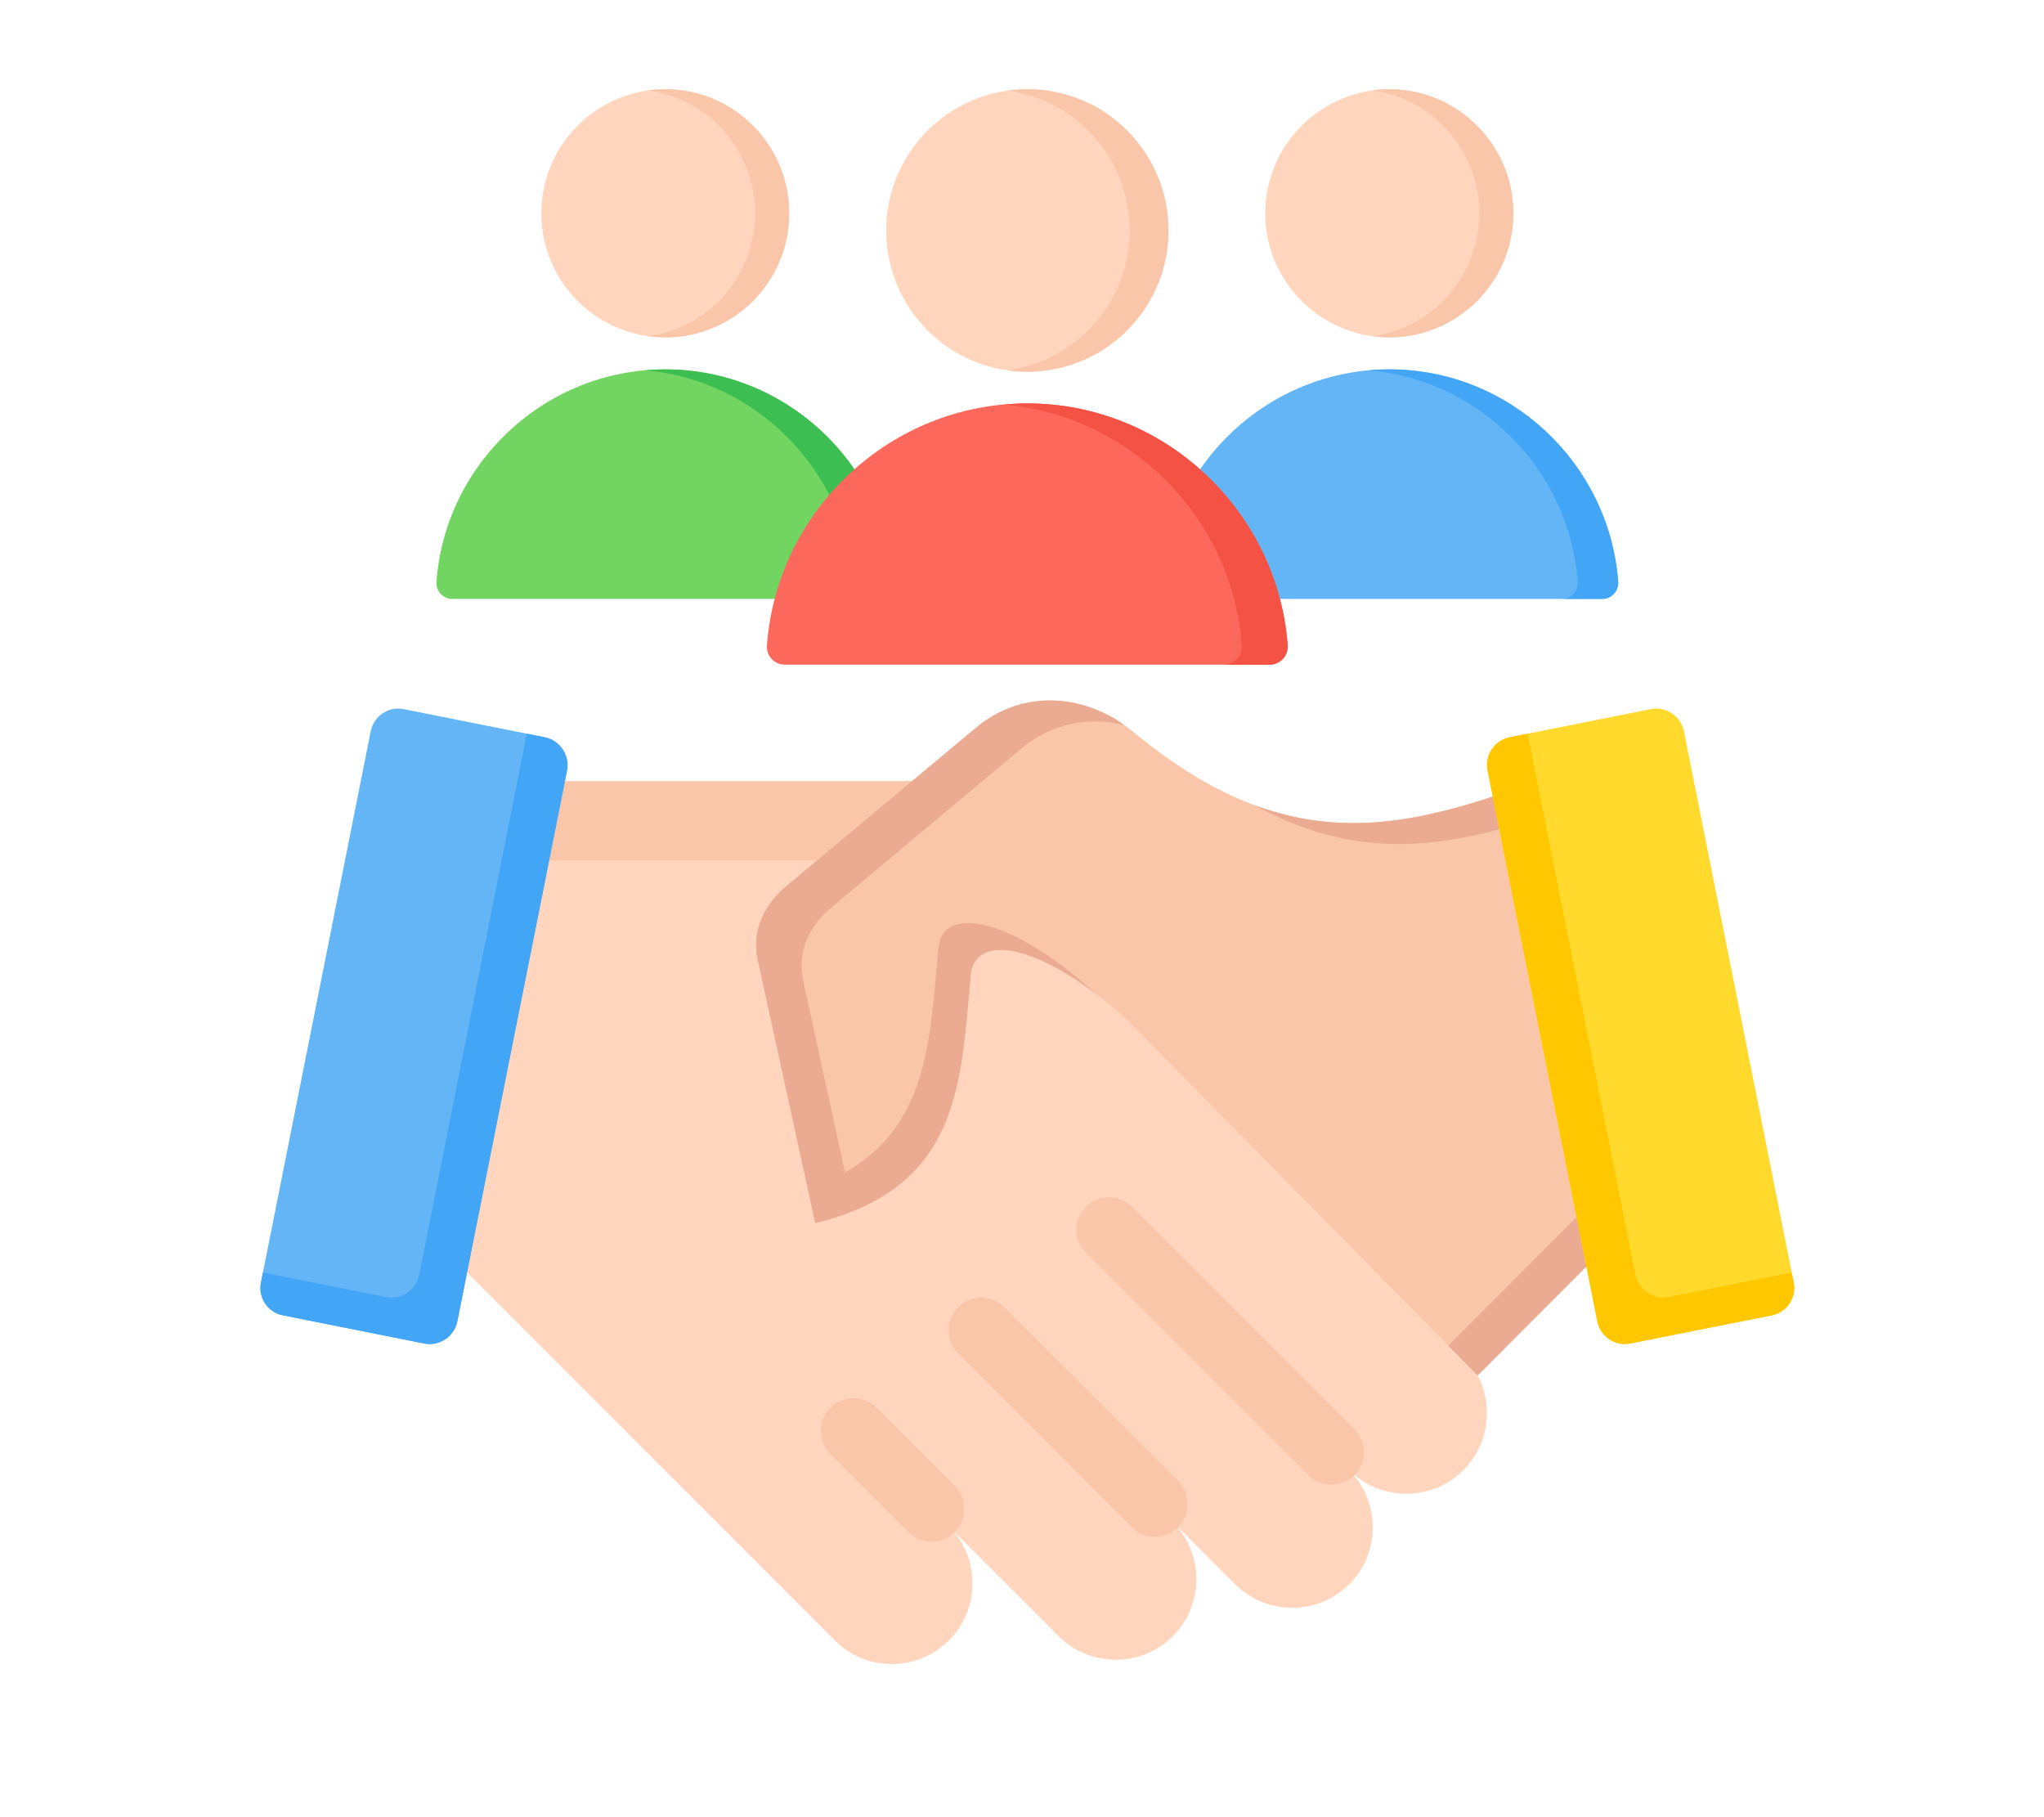 <svg xmlns="http://www.w3.org/2000/svg" xmlns:xlink="http://www.w3.org/1999/xlink" width="45" zoomAndPan="magnify" viewBox="0 0 33.75 30" height="40" preserveAspectRatio="xMidYMid meet" version="1.0"><defs><clipPath id="654fc84b22"><path d="M 6 12 L 25 12 L 25 27.609 L 6 27.609 Z M 6 12 " clip-rule="nonzero"/></clipPath><clipPath id="918f01c0cd"><path d="M 4.25 11 L 10 11 L 10 23 L 4.25 23 Z M 4.25 11 " clip-rule="nonzero"/></clipPath><clipPath id="369b8cc8c0"><path d="M 4.25 12 L 10 12 L 10 23 L 4.25 23 Z M 4.25 12 " clip-rule="nonzero"/></clipPath><clipPath id="04bd094c71"><path d="M 24 11 L 29.652 11 L 29.652 23 L 24 23 Z M 24 11 " clip-rule="nonzero"/></clipPath><clipPath id="e2b56a6930"><path d="M 24 12 L 29.652 12 L 29.652 23 L 24 23 Z M 24 12 " clip-rule="nonzero"/></clipPath><clipPath id="7bbeca225e"><path d="M 20 1.48 L 25 1.48 L 25 6 L 20 6 Z M 20 1.48 " clip-rule="nonzero"/></clipPath><clipPath id="218280f01a"><path d="M 22 1.48 L 25 1.48 L 25 6 L 22 6 Z M 22 1.48 " clip-rule="nonzero"/></clipPath><clipPath id="185de788fa"><path d="M 8 1.48 L 14 1.48 L 14 6 L 8 6 Z M 8 1.48 " clip-rule="nonzero"/></clipPath><clipPath id="a16f121718"><path d="M 10 1.48 L 14 1.48 L 14 6 L 10 6 Z M 10 1.48 " clip-rule="nonzero"/></clipPath><clipPath id="b3f6fa8901"><path d="M 14 1.48 L 20 1.48 L 20 7 L 14 7 Z M 14 1.48 " clip-rule="nonzero"/></clipPath><clipPath id="51368f72c3"><path d="M 16 1.48 L 20 1.48 L 20 7 L 16 7 Z M 16 1.48 " clip-rule="nonzero"/></clipPath></defs><g clip-path="url(#654fc84b22)"><path fill="#ffd6bd" d="M 16.523 12.898 C 21.617 19.223 24.164 22.387 24.164 22.387 C 24.68 22.906 24.68 23.754 24.164 24.27 C 23.645 24.789 22.797 24.789 22.277 24.27 C 22.797 24.789 22.797 25.637 22.277 26.156 C 21.762 26.672 20.914 26.672 20.395 26.156 L 19.367 25.129 C 19.883 25.645 19.883 26.492 19.367 27.012 C 18.848 27.531 18 27.531 17.48 27.012 L 15.668 25.199 C 16.188 25.715 16.188 26.562 15.668 27.082 C 15.148 27.602 14.301 27.602 13.785 27.082 L 6.352 19.648 C 6.352 19.648 6.855 17.398 7.859 12.898 Z M 16.523 12.898 " fill-opacity="1" fill-rule="evenodd"/></g><path fill="#f9c6aa" d="M 16.523 12.898 L 17.574 14.203 L 7.566 14.203 L 7.859 12.898 Z M 16.523 12.898 " fill-opacity="1" fill-rule="evenodd"/><path fill="#f9c6aa" d="M 17.93 20.684 C 17.719 20.473 17.719 20.133 17.93 19.922 C 18.141 19.711 18.48 19.711 18.691 19.922 L 22.363 23.594 C 22.574 23.805 22.574 24.145 22.363 24.355 C 22.152 24.566 21.812 24.566 21.602 24.355 Z M 13.711 24.004 C 13.5 23.793 13.5 23.453 13.711 23.242 C 13.922 23.031 14.266 23.031 14.477 23.242 L 15.762 24.527 C 15.973 24.738 15.973 25.082 15.762 25.293 C 15.551 25.504 15.211 25.504 15 25.293 Z M 15.82 22.344 L 18.688 25.211 C 18.898 25.422 19.238 25.422 19.453 25.211 C 19.66 25.004 19.66 24.66 19.453 24.449 L 16.582 21.582 C 16.375 21.371 16.031 21.371 15.82 21.582 C 15.609 21.793 15.609 22.133 15.82 22.344 Z M 15.82 22.344 " fill-opacity="1" fill-rule="evenodd"/><g clip-path="url(#918f01c0cd)"><path fill="#64b5f6" d="M 8.996 12.172 L 6.664 11.707 C 6.414 11.656 6.168 11.824 6.121 12.074 L 4.309 21.172 C 4.258 21.422 4.422 21.668 4.672 21.715 L 7.004 22.18 C 7.254 22.23 7.5 22.066 7.551 21.816 L 9.363 12.719 C 9.41 12.469 9.246 12.223 8.996 12.172 Z M 8.996 12.172 " fill-opacity="1" fill-rule="evenodd"/></g><g clip-path="url(#369b8cc8c0)"><path fill="#42a5f5" d="M 8.996 12.172 L 8.699 12.113 L 6.922 21.047 C 6.871 21.297 6.625 21.461 6.375 21.414 L 4.34 21.008 L 4.309 21.172 C 4.258 21.422 4.422 21.668 4.672 21.715 L 7.004 22.18 C 7.254 22.23 7.5 22.066 7.551 21.816 L 9.363 12.719 C 9.41 12.469 9.246 12.223 8.996 12.172 Z M 8.996 12.172 " fill-opacity="1" fill-rule="evenodd"/></g><path fill="#f9c6aa" d="M 27.988 19.113 C 27.926 19.141 25.441 12.867 25.379 12.891 C 22.996 13.781 21.168 14.109 18.711 12.082 C 17.934 11.438 16.887 11.367 16.113 12.016 L 12.988 14.625 C 12.613 14.938 12.41 15.371 12.512 15.848 L 13.461 20.191 C 15.871 19.598 15.859 17.883 16.031 16.078 C 16.113 15.387 17.23 15.574 18.633 16.855 L 24.398 22.707 Z M 27.988 19.113 " fill-opacity="1" fill-rule="evenodd"/><path fill="#eaab92" d="M 25.59 13.344 L 25.582 13.332 L 25.578 13.316 L 25.57 13.301 L 25.559 13.273 L 25.543 13.234 L 25.531 13.211 L 25.527 13.199 L 25.52 13.184 L 25.512 13.16 L 25.496 13.129 L 25.488 13.105 L 25.484 13.105 L 25.461 13.047 L 25.453 13.035 L 25.438 13 L 25.434 12.992 C 25.43 12.98 25.426 12.969 25.418 12.961 L 25.418 12.957 C 25.414 12.945 25.41 12.938 25.406 12.93 L 25.402 12.926 C 25.395 12.91 25.391 12.902 25.383 12.895 C 25.383 12.891 25.379 12.891 25.379 12.891 L 25.332 12.91 L 25.32 12.914 L 25.316 12.914 L 25.312 12.918 L 25.309 12.918 L 25.301 12.922 L 25.297 12.922 L 25.289 12.926 L 25.285 12.926 L 25.277 12.93 L 25.273 12.93 L 25.27 12.934 L 25.266 12.934 L 25.254 12.938 L 25.246 12.941 L 25.242 12.941 C 25.195 12.961 25.145 12.977 25.098 12.996 C 23.527 13.562 22.188 13.84 20.715 13.293 C 22.32 14.176 23.715 14.043 25.316 13.523 C 26.059 15.309 27.41 18.688 27.457 18.668 L 23.914 22.215 L 24.398 22.707 L 27.988 19.113 C 27.938 19.137 26.203 14.781 25.59 13.344 Z M 14.062 20.004 C 15.871 19.285 15.875 17.719 16.031 16.078 C 16.102 15.477 16.957 15.543 18.098 16.41 C 16.695 15.133 15.578 14.941 15.496 15.633 C 15.355 17.133 15.34 18.574 13.953 19.355 L 13.262 16.191 C 13.156 15.715 13.363 15.281 13.738 14.973 L 16.863 12.359 C 17.363 11.941 17.98 11.824 18.562 11.969 C 17.805 11.434 16.84 11.41 16.113 12.016 L 12.988 14.625 C 12.613 14.938 12.406 15.371 12.512 15.848 L 13.461 20.191 C 13.496 20.184 13.535 20.176 13.57 20.164 L 13.574 20.164 C 13.609 20.156 13.641 20.145 13.676 20.137 L 13.684 20.133 C 13.715 20.125 13.746 20.113 13.777 20.105 L 13.789 20.102 C 13.82 20.09 13.848 20.082 13.875 20.074 L 13.898 20.066 C 13.922 20.059 13.945 20.047 13.969 20.039 L 13.996 20.027 C 14.02 20.02 14.039 20.012 14.062 20.004 Z M 14.062 20.004 " fill-opacity="1" fill-rule="evenodd"/><g clip-path="url(#04bd094c71)"><path fill="#ffda2d" d="M 24.926 12.172 L 27.258 11.707 C 27.508 11.656 27.754 11.824 27.805 12.074 L 29.617 21.172 C 29.668 21.422 29.504 21.668 29.254 21.715 L 26.918 22.18 C 26.668 22.23 26.426 22.066 26.375 21.816 L 24.562 12.719 C 24.512 12.469 24.676 12.223 24.926 12.172 Z M 24.926 12.172 " fill-opacity="1" fill-rule="evenodd"/></g><g clip-path="url(#e2b56a6930)"><path fill="#ffc700" d="M 24.926 12.172 L 25.223 12.113 L 27.004 21.047 C 27.055 21.297 27.297 21.461 27.547 21.414 L 29.582 21.008 L 29.617 21.172 C 29.668 21.422 29.504 21.668 29.254 21.715 L 26.918 22.18 C 26.668 22.23 26.426 22.066 26.375 21.816 L 24.562 12.719 C 24.512 12.469 24.676 12.223 24.926 12.172 Z M 24.926 12.172 " fill-opacity="1" fill-rule="evenodd"/></g><path fill="#64b5f6" d="M 19.16 9.602 C 19.309 7.648 20.949 6.098 22.941 6.098 C 24.93 6.098 26.57 7.648 26.719 9.602 C 26.73 9.758 26.609 9.887 26.457 9.887 L 19.426 9.887 C 19.27 9.887 19.148 9.758 19.16 9.602 Z M 19.16 9.602 " fill-opacity="1" fill-rule="evenodd"/><path fill="#42a5f5" d="M 22.605 6.113 C 22.715 6.102 22.828 6.098 22.941 6.098 C 24.93 6.098 26.57 7.648 26.719 9.602 C 26.73 9.758 26.609 9.887 26.457 9.887 L 25.789 9.887 C 25.941 9.887 26.062 9.758 26.051 9.602 C 25.914 7.762 24.441 6.273 22.605 6.113 Z M 22.605 6.113 " fill-opacity="1" fill-rule="evenodd"/><g clip-path="url(#7bbeca225e)"><path fill="#ffd6bd" d="M 22.941 5.57 C 24.066 5.57 24.988 4.652 24.988 3.523 C 24.988 2.395 24.066 1.473 22.941 1.473 C 21.812 1.473 20.891 2.395 20.891 3.523 C 20.891 4.652 21.812 5.57 22.941 5.57 Z M 22.941 5.57 " fill-opacity="1" fill-rule="evenodd"/></g><g clip-path="url(#218280f01a)"><path fill="#f9c6aa" d="M 22.941 1.473 C 22.844 1.473 22.75 1.48 22.66 1.492 C 23.656 1.629 24.426 2.484 24.426 3.523 C 24.426 4.559 23.656 5.414 22.66 5.551 C 22.75 5.562 22.844 5.57 22.941 5.57 C 24.07 5.57 24.988 4.652 24.988 3.523 C 24.988 2.391 24.07 1.473 22.941 1.473 Z M 22.941 1.473 " fill-opacity="1" fill-rule="evenodd"/></g><path fill="#72d561" d="M 7.207 9.602 C 7.352 7.648 8.996 6.098 10.984 6.098 C 12.973 6.098 14.617 7.648 14.762 9.602 C 14.773 9.758 14.652 9.887 14.5 9.887 L 7.469 9.887 C 7.312 9.887 7.195 9.758 7.207 9.602 Z M 7.207 9.602 " fill-opacity="1" fill-rule="evenodd"/><path fill="#3cbe52" d="M 10.652 6.113 C 10.762 6.102 10.871 6.098 10.984 6.098 C 12.973 6.098 14.617 7.648 14.762 9.602 C 14.773 9.758 14.652 9.887 14.5 9.887 L 13.832 9.887 C 13.988 9.887 14.109 9.758 14.098 9.602 C 13.957 7.762 12.488 6.273 10.652 6.113 Z M 10.652 6.113 " fill-opacity="1" fill-rule="evenodd"/><g clip-path="url(#185de788fa)"><path fill="#ffd6bd" d="M 10.984 5.57 C 12.113 5.57 13.031 4.652 13.031 3.523 C 13.031 2.395 12.113 1.473 10.984 1.473 C 9.855 1.473 8.938 2.395 8.938 3.523 C 8.938 4.652 9.855 5.57 10.984 5.57 Z M 10.984 5.57 " fill-opacity="1" fill-rule="evenodd"/></g><g clip-path="url(#a16f121718)"><path fill="#f9c6aa" d="M 10.984 1.473 C 10.891 1.473 10.797 1.48 10.703 1.492 C 11.703 1.629 12.469 2.484 12.469 3.523 C 12.469 4.559 11.703 5.414 10.703 5.551 C 10.797 5.562 10.891 5.57 10.984 5.57 C 12.117 5.57 13.031 4.652 13.031 3.523 C 13.031 2.391 12.117 1.473 10.984 1.473 Z M 10.984 1.473 " fill-opacity="1" fill-rule="evenodd"/></g><path fill="#fc685b" d="M 12.664 10.652 C 12.828 8.43 14.699 6.66 16.961 6.66 C 19.223 6.66 21.094 8.43 21.262 10.652 C 21.273 10.828 21.137 10.973 20.961 10.973 L 12.961 10.973 C 12.785 10.973 12.648 10.828 12.664 10.652 Z M 12.664 10.652 " fill-opacity="1" fill-rule="evenodd"/><path fill="#f35244" d="M 16.582 6.68 C 16.707 6.668 16.836 6.66 16.961 6.66 C 19.223 6.66 21.094 8.43 21.262 10.652 C 21.273 10.828 21.137 10.973 20.961 10.973 L 20.203 10.973 C 20.379 10.973 20.516 10.828 20.504 10.652 C 20.348 8.555 18.672 6.863 16.582 6.68 Z M 16.582 6.68 " fill-opacity="1" fill-rule="evenodd"/><g clip-path="url(#b3f6fa8901)"><path fill="#ffd6bd" d="M 19.293 3.805 C 19.293 5.094 18.25 6.137 16.961 6.137 C 15.676 6.137 14.633 5.094 14.633 3.805 C 14.633 2.516 15.676 1.473 16.961 1.473 C 18.25 1.473 19.293 2.516 19.293 3.805 Z M 19.293 3.805 " fill-opacity="1" fill-rule="evenodd"/></g><g clip-path="url(#51368f72c3)"><path fill="#f9c6aa" d="M 16.961 1.473 C 16.852 1.473 16.746 1.48 16.641 1.496 C 17.777 1.652 18.652 2.625 18.652 3.805 C 18.652 4.984 17.777 5.957 16.641 6.113 C 16.746 6.129 16.852 6.137 16.961 6.137 C 18.25 6.137 19.293 5.094 19.293 3.805 C 19.293 2.516 18.25 1.473 16.961 1.473 Z M 16.961 1.473 " fill-opacity="1" fill-rule="evenodd"/></g></svg>